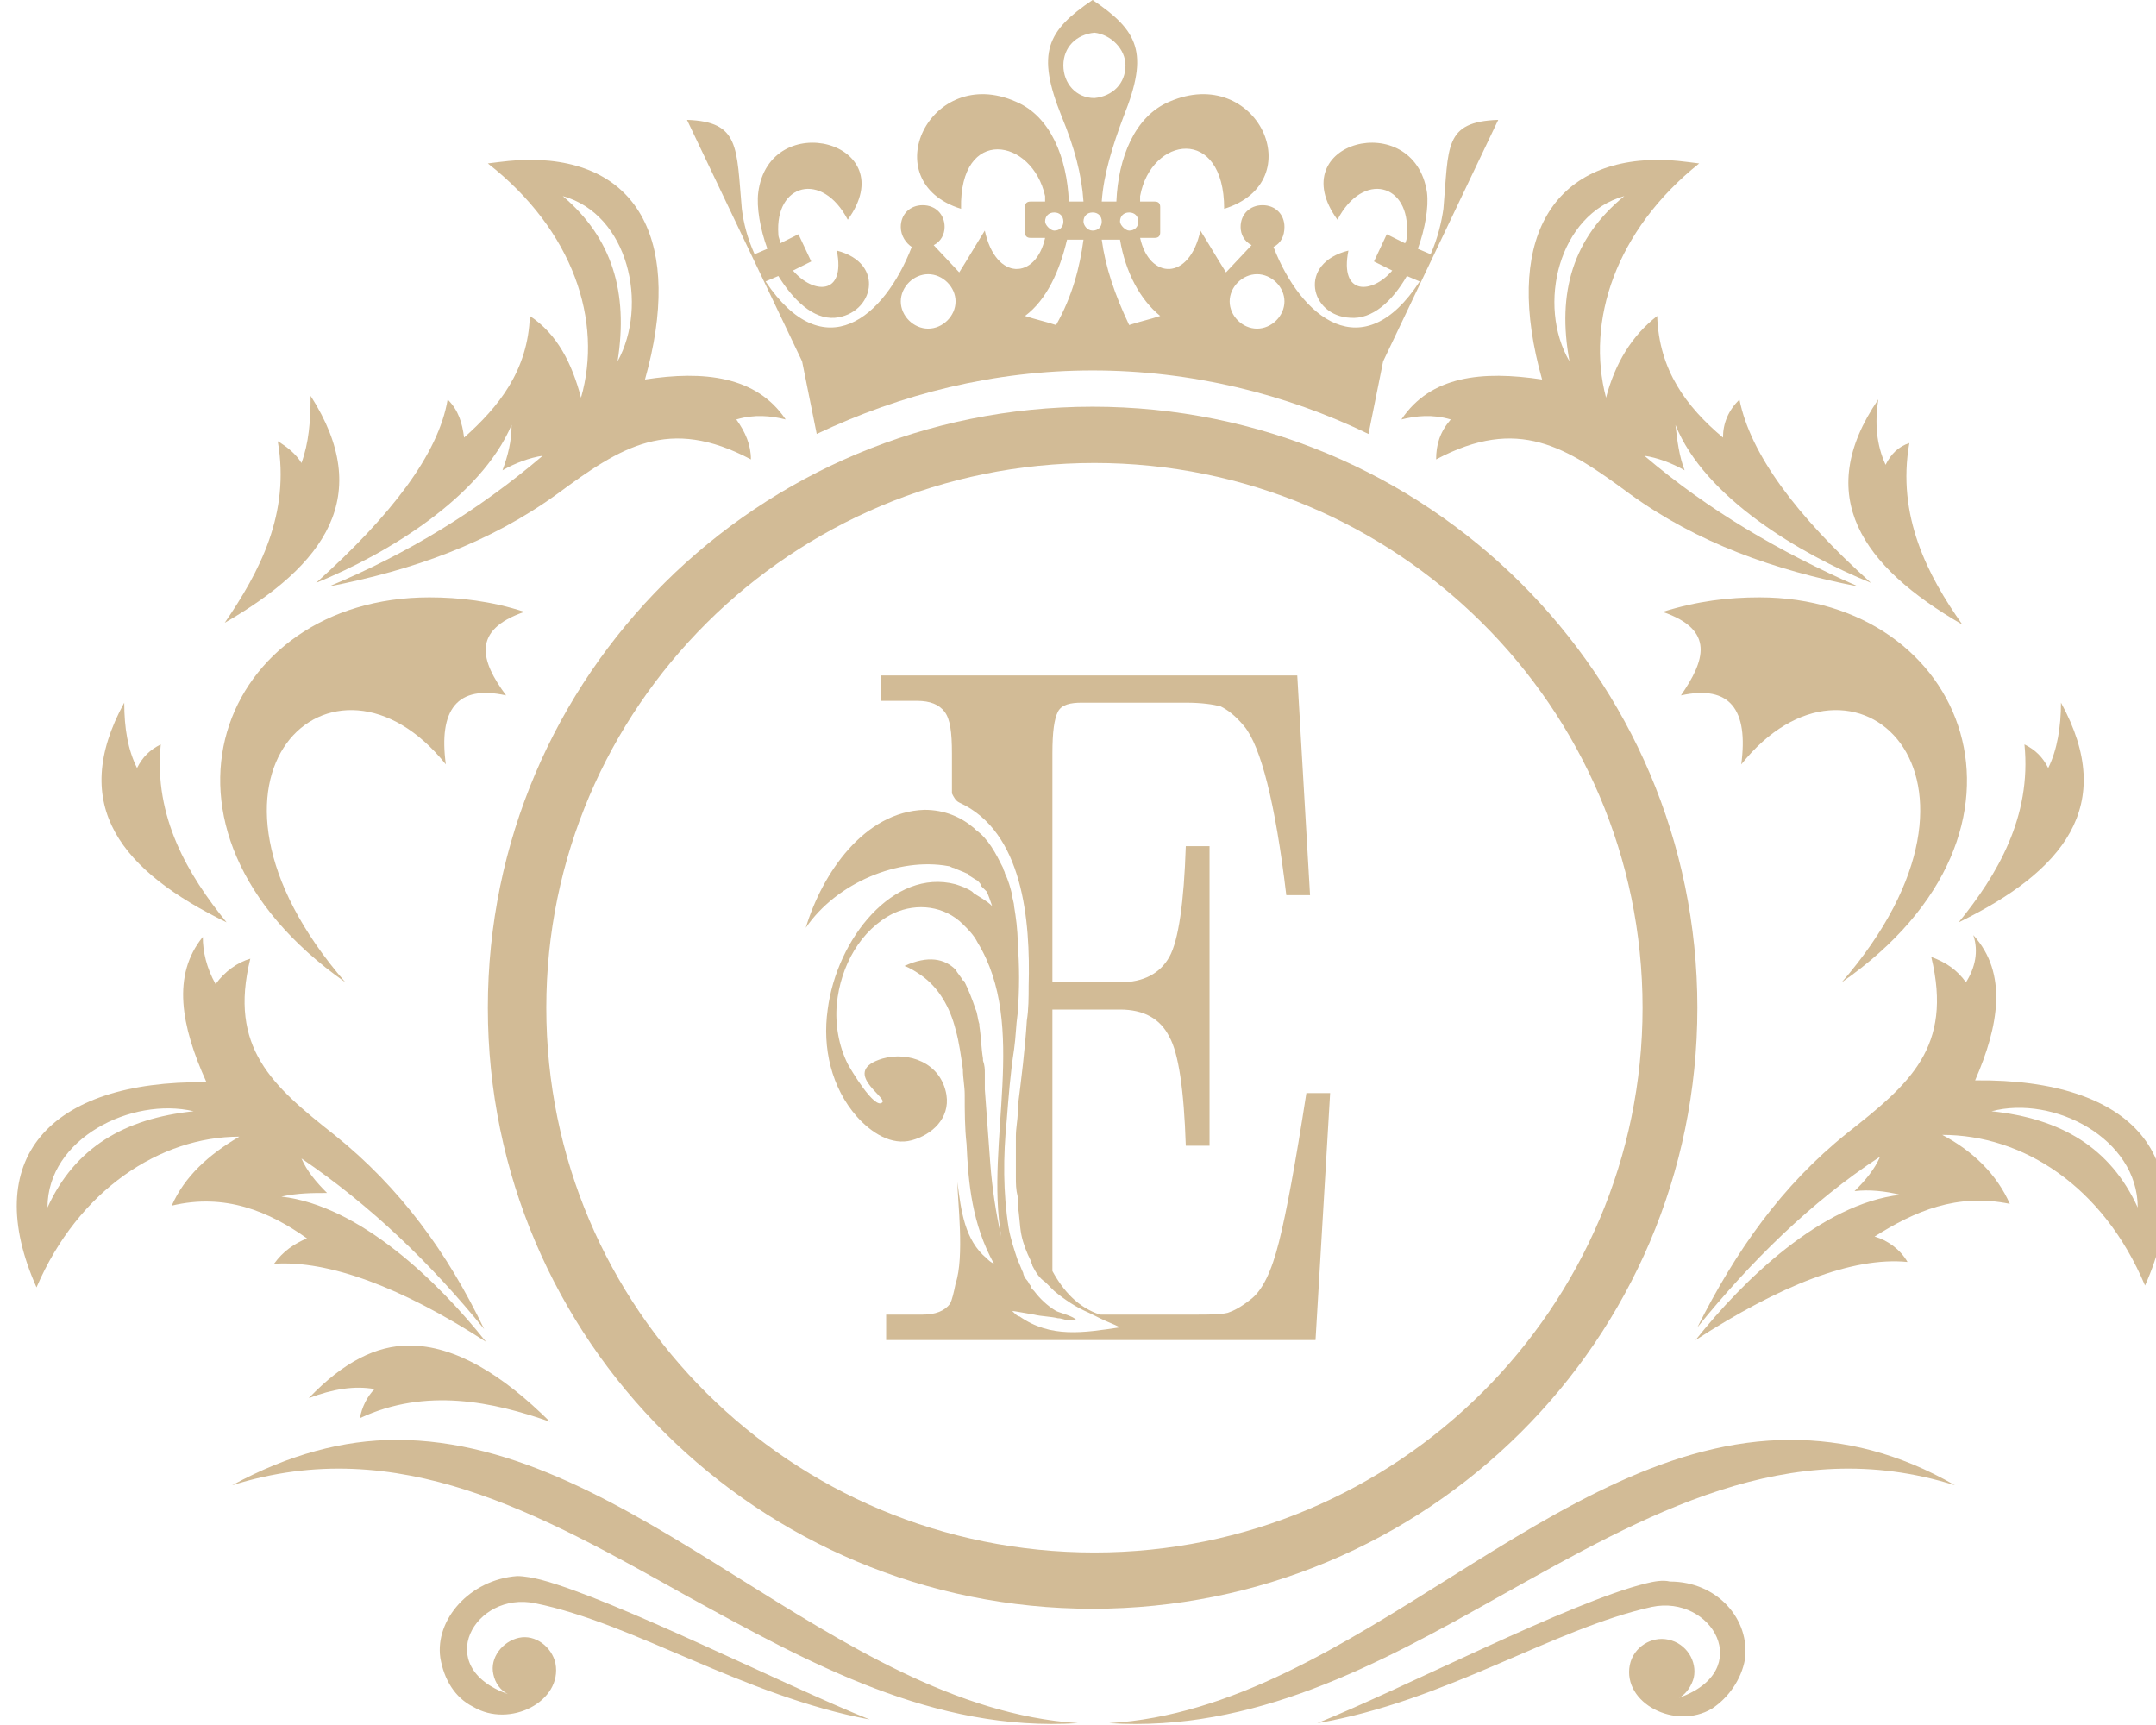 <?xml version="1.0" encoding="UTF-8"?> <svg xmlns="http://www.w3.org/2000/svg" width="70" height="56" viewBox="0 0 70 56" fill="none"><g clip-path="url(#clip0_950_5986)"><mask id="mask0_950_5986" style="mask-type:luminance" maskUnits="userSpaceOnUse" x="-62" y="-21" width="195" height="151"><path d="M132.644 -20.043H-61.695V129.919H132.644V-20.043Z" fill="white"></path></mask><g mask="url(#mask0_950_5986)"><path d="M28.593 21.928V22.753H29.78C30.195 22.753 30.491 22.871 30.669 23.107C30.847 23.343 30.907 23.755 30.907 24.462V25.759C30.966 25.877 31.025 25.995 31.144 26.054C33.22 26.997 33.458 29.886 33.398 32.008C33.398 32.361 33.398 32.774 33.339 33.128C33.28 34.071 33.161 35.014 33.042 35.957C33.042 36.016 33.042 36.075 33.042 36.134C33.042 36.37 32.983 36.606 32.983 36.9C32.983 37.018 32.983 37.136 32.983 37.195C32.983 37.431 32.983 37.608 32.983 37.843C32.983 37.961 32.983 38.079 32.983 38.197C32.983 38.433 32.983 38.61 33.042 38.846C33.042 38.964 33.042 39.023 33.042 39.14C33.102 39.435 33.102 39.789 33.161 40.084C33.22 40.378 33.339 40.673 33.458 40.909C33.458 40.968 33.517 41.027 33.517 41.086C33.636 41.321 33.754 41.498 33.932 41.616C33.992 41.675 34.051 41.734 34.11 41.793C34.169 41.852 34.229 41.911 34.229 41.911C34.585 42.206 34.941 42.441 35.356 42.618C35.475 42.677 35.593 42.736 35.712 42.795C35.949 42.913 36.127 42.972 36.364 43.09C35.178 43.267 34.11 43.444 33.102 42.736C33.042 42.736 32.983 42.677 32.864 42.559C32.924 42.559 33.22 42.618 33.576 42.677C33.814 42.736 34.11 42.736 34.347 42.795C34.466 42.795 34.585 42.854 34.644 42.854C34.763 42.854 34.822 42.854 34.881 42.854C34.941 42.854 34.941 42.854 34.941 42.854C34.881 42.736 34.407 42.618 34.288 42.559C33.992 42.383 33.754 42.147 33.576 41.911C33.517 41.852 33.458 41.793 33.458 41.734C33.398 41.675 33.398 41.616 33.339 41.557C33.28 41.498 33.22 41.38 33.22 41.321C33.161 41.203 33.102 41.027 33.042 40.909C32.924 40.555 32.805 40.201 32.746 39.848C32.568 38.728 32.568 37.549 32.686 36.37C32.746 35.603 32.805 34.837 32.924 34.071C32.983 33.658 32.983 33.305 33.042 32.892C33.102 32.126 33.102 31.359 33.042 30.593C33.042 30.18 32.983 29.768 32.924 29.414C32.924 29.296 32.864 29.178 32.864 29.06C32.805 28.825 32.746 28.589 32.627 28.353C32.627 28.294 32.568 28.235 32.568 28.176C32.331 27.705 32.093 27.233 31.678 26.938L31.619 26.879C31.203 26.526 30.669 26.29 30.017 26.29C28.059 26.349 26.695 28.353 26.161 30.121C27.169 28.648 29.186 27.823 30.788 28.117C30.847 28.117 30.907 28.176 30.966 28.176C31.085 28.235 31.263 28.294 31.381 28.353C31.381 28.353 31.441 28.353 31.441 28.412C31.559 28.471 31.619 28.53 31.737 28.589C31.797 28.648 31.856 28.707 31.856 28.766C31.915 28.825 31.975 28.884 32.034 28.942C32.093 29.06 32.153 29.237 32.212 29.414C32.034 29.237 31.797 29.119 31.619 29.001L31.559 28.942C31.381 28.825 31.203 28.766 31.025 28.707C29.009 28.176 27.169 30.475 26.873 32.774C26.695 34.012 26.991 35.309 27.822 36.252C28.297 36.782 28.949 37.195 29.602 37.018C30.254 36.841 30.847 36.311 30.729 35.545C30.551 34.483 29.483 34.13 28.652 34.366C27.288 34.778 28.771 35.603 28.652 35.78C28.415 36.075 27.585 34.66 27.525 34.542C27.229 33.953 27.11 33.246 27.169 32.597C27.288 31.359 27.941 30.18 29.009 29.65C29.78 29.296 30.669 29.414 31.263 30.003C31.441 30.18 31.619 30.357 31.737 30.593C33.398 33.305 31.975 37.077 32.508 40.142C32.331 39.376 32.212 38.551 32.153 37.785C32.093 36.959 32.034 36.193 31.975 35.368C31.975 35.25 31.975 35.132 31.975 34.955C31.975 34.896 31.975 34.896 31.975 34.837C31.975 34.719 31.975 34.601 31.915 34.425V34.366C31.856 34.012 31.856 33.658 31.797 33.305V33.246C31.737 33.069 31.737 32.892 31.678 32.774C31.559 32.42 31.441 32.126 31.322 31.89C31.322 31.89 31.322 31.831 31.263 31.831C31.203 31.713 31.085 31.595 31.025 31.477C30.669 31.123 30.136 31.006 29.364 31.359C29.542 31.418 29.72 31.536 29.898 31.654C30.491 32.067 30.847 32.715 31.025 33.422C31.144 33.835 31.203 34.307 31.263 34.719C31.263 35.014 31.322 35.25 31.322 35.545C31.322 36.075 31.322 36.606 31.381 37.136C31.441 38.433 31.559 39.73 32.271 41.027C32.153 40.968 32.093 40.909 32.034 40.85C31.322 40.26 31.203 39.317 31.085 38.374C31.085 38.964 31.322 40.791 31.025 41.675C30.966 41.97 30.907 42.206 30.847 42.324C30.669 42.559 30.373 42.677 29.958 42.677H28.771V43.502H42.712L43.186 35.486H42.415C42.059 37.785 41.763 39.376 41.525 40.319C41.288 41.263 40.992 41.911 40.576 42.206C40.28 42.441 40.042 42.559 39.864 42.618C39.627 42.677 39.271 42.677 38.797 42.677H35.712C35 42.441 34.525 41.911 34.169 41.263C34.169 41.203 34.169 41.145 34.169 41.027V32.774H36.364C37.136 32.774 37.669 33.069 37.966 33.658C38.263 34.189 38.441 35.368 38.5 37.195H39.271V27.469H38.5C38.441 29.296 38.263 30.534 37.966 31.065C37.669 31.595 37.136 31.89 36.364 31.89H34.169V24.462C34.169 23.755 34.229 23.343 34.347 23.107C34.466 22.871 34.763 22.812 35.119 22.812H38.5C39.034 22.812 39.39 22.871 39.627 22.93C39.864 23.048 40.102 23.225 40.398 23.578C40.932 24.227 41.407 26.054 41.763 29.06H42.534L42.119 21.928H28.593Z" fill="#D2BB96"></path></g><mask id="mask1_950_5986" style="mask-type:luminance" maskUnits="userSpaceOnUse" x="-62" y="-21" width="195" height="151"><path d="M132.644 -20.043H-61.695V129.919H132.644V-20.043Z" fill="white"></path></mask><g mask="url(#mask1_950_5986)"><path d="M29.246 9.785C29.246 9.314 29.661 8.901 30.136 8.901C30.61 8.901 31.025 9.314 31.025 9.785C31.025 10.257 30.61 10.669 30.136 10.669C29.661 10.669 29.246 10.257 29.246 9.785ZM39.924 9.785C39.924 9.314 40.339 8.901 40.813 8.901C41.288 8.901 41.703 9.314 41.703 9.785C41.703 10.257 41.288 10.669 40.813 10.669C40.339 10.669 39.924 10.257 39.924 9.785ZM33.28 10.257C33.992 9.726 34.407 8.783 34.644 7.781H35.178C35.059 8.665 34.822 9.608 34.288 10.552C33.932 10.434 33.636 10.375 33.28 10.257ZM35.771 7.781H36.364C36.542 8.842 37.017 9.726 37.669 10.257C37.313 10.375 37.017 10.434 36.661 10.552C36.186 9.549 35.89 8.665 35.771 7.781ZM33.932 7.192C33.932 7.015 34.051 6.897 34.229 6.897C34.407 6.897 34.525 7.015 34.525 7.192C34.525 7.368 34.407 7.486 34.229 7.486C34.11 7.486 33.932 7.309 33.932 7.192ZM35.178 7.192C35.178 7.015 35.297 6.897 35.474 6.897C35.653 6.897 35.771 7.015 35.771 7.192C35.771 7.368 35.653 7.486 35.474 7.486C35.297 7.486 35.178 7.309 35.178 7.192ZM36.364 7.192C36.364 7.015 36.483 6.897 36.661 6.897C36.839 6.897 36.958 7.015 36.958 7.192C36.958 7.368 36.839 7.486 36.661 7.486C36.542 7.486 36.364 7.309 36.364 7.192ZM34.525 2.122C34.525 1.533 34.941 1.12 35.534 1.061C36.068 1.12 36.542 1.592 36.542 2.122C36.542 2.712 36.127 3.124 35.534 3.183C34.941 3.183 34.525 2.712 34.525 2.122ZM34.466 3.773C34.881 4.775 35.119 5.659 35.178 6.543H34.703C34.644 5.128 34.11 3.773 32.983 3.301C30.195 2.063 28.356 5.895 31.203 6.779C31.144 4.067 33.517 4.48 33.932 6.366C33.932 6.425 33.932 6.484 33.932 6.543H33.458C33.339 6.543 33.28 6.602 33.28 6.72V7.545C33.28 7.663 33.339 7.722 33.458 7.722H33.932C33.636 9.078 32.331 9.137 31.974 7.486C31.678 7.958 31.441 8.371 31.144 8.842L30.314 7.958C30.551 7.84 30.669 7.604 30.669 7.368C30.669 6.956 30.373 6.661 29.958 6.661C29.542 6.661 29.246 6.956 29.246 7.368C29.246 7.663 29.424 7.899 29.602 8.017C28.712 10.316 26.754 11.966 24.856 9.137L25.271 8.96C25.746 9.726 26.398 10.375 27.11 10.316C28.356 10.198 28.771 8.547 27.169 8.135C27.466 9.608 26.398 9.549 25.746 8.783L26.339 8.488L25.924 7.604L25.331 7.899C25.331 7.781 25.271 7.722 25.271 7.604C25.152 5.954 26.695 5.541 27.525 7.133C29.364 4.598 24.974 3.478 24.619 6.248C24.559 6.72 24.678 7.427 24.915 8.076L24.5 8.253C24.263 7.722 24.144 7.251 24.085 6.779C23.907 4.775 24.025 3.949 22.305 3.891L26.042 11.73L26.517 14.088C29.246 12.792 32.271 12.025 35.474 12.025C38.678 12.025 41.763 12.792 44.432 14.088L44.907 11.73L48.644 3.891C46.864 3.949 47.042 4.775 46.864 6.779C46.805 7.192 46.686 7.722 46.449 8.253L46.034 8.076C46.271 7.427 46.39 6.72 46.331 6.248C45.915 3.478 41.585 4.598 43.424 7.133C44.254 5.541 45.797 5.954 45.678 7.604C45.678 7.722 45.678 7.781 45.619 7.899L45.025 7.604L44.61 8.488L45.203 8.783C44.551 9.549 43.483 9.608 43.78 8.135C42.119 8.547 42.534 10.257 43.839 10.316C44.551 10.375 45.203 9.785 45.678 8.96L46.093 9.137C44.254 11.966 42.237 10.316 41.347 8.017C41.585 7.899 41.703 7.663 41.703 7.368C41.703 6.956 41.407 6.661 40.992 6.661C40.576 6.661 40.28 6.956 40.28 7.368C40.28 7.604 40.398 7.84 40.636 7.958L39.805 8.842C39.508 8.371 39.271 7.958 38.974 7.486C38.619 9.137 37.313 9.078 37.017 7.722H37.492C37.61 7.722 37.669 7.663 37.669 7.545V6.72C37.669 6.602 37.61 6.543 37.492 6.543H37.017C37.017 6.484 37.017 6.425 37.017 6.366C37.373 4.421 39.746 4.067 39.746 6.779C42.593 5.895 40.813 2.063 37.966 3.301C36.839 3.773 36.305 5.128 36.246 6.543H35.771C35.831 5.659 36.127 4.716 36.483 3.773C37.313 1.709 36.958 1.002 35.474 0C33.992 1.002 33.636 1.709 34.466 3.773Z" fill="#D2BB96"></path></g><mask id="mask2_950_5986" style="mask-type:luminance" maskUnits="userSpaceOnUse" x="-62" y="-21" width="195" height="151"><path d="M132.644 -20.043H-61.695V129.919H132.644V-20.043Z" fill="white"></path></mask><g mask="url(#mask2_950_5986)"><path d="M17.737 32.715C17.737 22.988 25.686 15.03 35.534 15.03C45.322 15.03 53.33 22.929 53.33 32.715C53.33 42.441 45.381 50.399 35.534 50.399C25.686 50.399 17.737 42.5 17.737 32.715ZM15.839 32.715C15.839 43.502 24.619 52.226 35.474 52.226C46.33 52.226 55.11 43.502 55.11 32.715C55.11 21.927 46.33 13.203 35.474 13.203C24.619 13.203 15.839 21.927 15.839 32.715Z" fill="#D2BB96"></path></g><mask id="mask3_950_5986" style="mask-type:luminance" maskUnits="userSpaceOnUse" x="-62" y="-21" width="195" height="151"><path d="M132.644 -20.043H-61.695V129.919H132.644V-20.043Z" fill="white"></path></mask><g mask="url(#mask3_950_5986)"><path d="M11.212 31.889C5.398 25.169 10.856 20.277 14.475 24.816C14.237 23.047 14.83 22.222 16.432 22.576C15.602 21.456 15.305 20.454 17.025 19.864C15.957 19.511 14.89 19.393 13.941 19.393C7.178 19.393 4.093 26.879 11.212 31.889Z" fill="#D2BB96"></path></g><mask id="mask4_950_5986" style="mask-type:luminance" maskUnits="userSpaceOnUse" x="-62" y="-21" width="195" height="151"><path d="M132.644 -20.043H-61.695V129.919H132.644V-20.043Z" fill="white"></path></mask><g mask="url(#mask4_950_5986)"><path d="M18.271 6.366C20.407 6.956 21.059 9.903 20.051 11.731C20.407 9.491 19.873 7.722 18.271 6.366ZM15.839 5.305C18.627 7.486 19.576 10.434 18.864 12.91C18.568 11.79 18.093 10.846 17.203 10.257C17.144 12.025 16.195 13.204 15.068 14.206C15.008 13.735 14.89 13.322 14.534 12.969C14.237 14.737 12.695 16.741 10.263 18.922C12.576 17.979 15.602 16.152 16.61 13.794C16.61 14.324 16.491 14.796 16.314 15.268C16.729 15.032 17.203 14.855 17.619 14.796C15.542 16.564 13.229 17.979 10.678 19.04C13.407 18.51 15.898 17.625 18.093 16.034C20.169 14.501 21.712 13.499 24.381 14.914C24.381 14.442 24.203 14.03 23.907 13.617C24.5 13.44 25.034 13.499 25.509 13.617C24.559 12.202 22.839 12.025 20.941 12.32C22.186 7.899 20.763 5.188 17.203 5.188C16.729 5.188 16.314 5.246 15.839 5.305Z" fill="#D2BB96"></path></g><mask id="mask5_950_5986" style="mask-type:luminance" maskUnits="userSpaceOnUse" x="-62" y="-21" width="195" height="151"><path d="M132.644 -20.043H-61.695V129.919H132.644V-20.043Z" fill="white"></path></mask><g mask="url(#mask5_950_5986)"><path d="M7.356 29.943C6.11 28.411 4.983 26.524 5.22 24.166C4.864 24.343 4.627 24.579 4.449 24.933C4.153 24.343 4.034 23.636 4.034 22.811C2.195 26.171 3.975 28.293 7.356 29.943Z" fill="#D2BB96"></path></g><mask id="mask6_950_5986" style="mask-type:luminance" maskUnits="userSpaceOnUse" x="-62" y="-21" width="195" height="151"><path d="M132.644 -20.043H-61.695V129.919H132.644V-20.043Z" fill="white"></path></mask><g mask="url(#mask6_950_5986)"><path d="M9.788 15.031C9.61 14.736 9.314 14.5 9.017 14.323C9.432 16.681 8.424 18.567 7.297 20.218C10.559 18.332 12.161 16.092 10.085 12.85C10.085 13.675 10.025 14.382 9.788 15.031Z" fill="#D2BB96"></path></g><mask id="mask7_950_5986" style="mask-type:luminance" maskUnits="userSpaceOnUse" x="-62" y="-21" width="195" height="151"><path d="M132.644 -20.043H-61.695V129.919H132.644V-20.043Z" fill="white"></path></mask><g mask="url(#mask7_950_5986)"><path d="M14.296 53.818C14.415 54.525 14.771 55.115 15.364 55.409C16.551 56.117 18.271 55.233 18.034 53.995C17.915 53.464 17.381 53.051 16.847 53.169C16.314 53.287 15.898 53.818 16.017 54.348C16.076 54.643 16.254 54.879 16.491 54.997C14 54.113 15.424 51.637 17.381 52.049C20.585 52.698 24.144 55.056 28.237 55.822C25.449 54.702 19.991 51.931 17.559 51.283C17.322 51.224 17.025 51.165 16.788 51.165C15.246 51.283 14.119 52.58 14.296 53.818ZM7.534 48.218C12.932 46.508 17.559 49.161 22.305 51.814C26.28 53.995 30.314 56.235 35 55.94C27.051 55.409 20.585 46.744 12.873 46.744C11.152 46.744 9.373 47.216 7.534 48.218Z" fill="#D2BB96"></path></g><mask id="mask8_950_5986" style="mask-type:luminance" maskUnits="userSpaceOnUse" x="-62" y="-21" width="195" height="151"><path d="M132.644 -20.043H-61.695V129.919H132.644V-20.043Z" fill="white"></path></mask><g mask="url(#mask8_950_5986)"><path d="M6.288 36.075C4.034 36.311 2.432 37.254 1.542 39.199C1.542 36.959 4.271 35.603 6.288 36.075ZM6.703 35.132C1.542 35.073 -0.653 37.666 1.186 41.793C2.551 38.61 5.22 36.9 7.771 36.9C6.763 37.49 5.992 38.197 5.576 39.14C7.297 38.728 8.72 39.317 9.966 40.201C9.551 40.378 9.195 40.614 8.898 41.026C10.678 40.909 13.051 41.793 15.78 43.561C14.237 41.616 11.687 39.14 9.136 38.846C9.67 38.728 10.144 38.728 10.619 38.728C10.263 38.374 9.966 38.02 9.788 37.608C12.042 39.14 14 41.026 15.72 43.149C14.534 40.673 12.992 38.551 10.856 36.841C8.839 35.25 7.415 34.012 8.127 31.123C7.712 31.241 7.297 31.536 7 31.949C6.703 31.418 6.585 30.888 6.585 30.416C5.576 31.654 5.873 33.304 6.703 35.132Z" fill="#D2BB96"></path></g><mask id="mask9_950_5986" style="mask-type:luminance" maskUnits="userSpaceOnUse" x="-62" y="-21" width="195" height="151"><path d="M132.644 -20.043H-61.695V129.919H132.644V-20.043Z" fill="white"></path></mask><g mask="url(#mask9_950_5986)"><path d="M10.025 45.389C10.797 45.094 11.508 44.977 12.161 45.094C11.924 45.33 11.746 45.684 11.686 46.038C13.822 45.035 16.017 45.507 17.856 46.156C16.314 44.623 14.771 43.68 13.288 43.68C12.22 43.68 11.152 44.21 10.025 45.389Z" fill="#D2BB96"></path></g><mask id="mask10_950_5986" style="mask-type:luminance" maskUnits="userSpaceOnUse" x="-62" y="-21" width="195" height="151"><path d="M132.644 -20.043H-61.695V129.919H132.644V-20.043Z" fill="white"></path></mask><g mask="url(#mask10_950_5986)"><path d="M53.983 19.864C55.703 20.454 55.347 21.456 54.576 22.576C56.178 22.222 56.771 23.047 56.534 24.816C60.153 20.277 65.61 25.169 59.797 31.889C66.915 26.938 63.831 19.393 57.127 19.393C56.119 19.393 55.11 19.511 53.983 19.864Z" fill="#D2BB96"></path></g><mask id="mask11_950_5986" style="mask-type:luminance" maskUnits="userSpaceOnUse" x="-62" y="-21" width="195" height="151"><path d="M132.644 -20.043H-61.695V129.919H132.644V-20.043Z" fill="white"></path></mask><g mask="url(#mask11_950_5986)"><path d="M52.737 6.366C51.076 7.722 50.542 9.491 50.958 11.731C49.89 9.903 50.602 6.956 52.737 6.366ZM50.068 12.32C48.11 12.025 46.449 12.202 45.5 13.617C45.975 13.499 46.508 13.44 47.102 13.617C46.746 14.03 46.627 14.442 46.627 14.914C49.297 13.499 50.839 14.501 52.915 16.034C55.11 17.625 57.602 18.51 60.331 19.04C57.78 17.92 55.466 16.564 53.39 14.796C53.805 14.855 54.28 15.032 54.695 15.268C54.517 14.796 54.458 14.324 54.398 13.794C55.347 16.152 58.432 17.979 60.746 18.922C58.314 16.741 56.831 14.737 56.475 12.969C56.119 13.322 55.941 13.735 55.941 14.206C54.754 13.204 53.864 12.025 53.805 10.257C52.975 10.905 52.441 11.79 52.144 12.91C51.492 10.434 52.441 7.486 55.169 5.305C54.695 5.246 54.28 5.188 53.864 5.188C50.305 5.188 48.822 7.899 50.068 12.32Z" fill="#D2BB96"></path></g><mask id="mask12_950_5986" style="mask-type:luminance" maskUnits="userSpaceOnUse" x="-62" y="-21" width="195" height="151"><path d="M132.644 -20.043H-61.695V129.919H132.644V-20.043Z" fill="white"></path></mask><g mask="url(#mask12_950_5986)"><path d="M66.5 24.933C66.322 24.579 66.085 24.343 65.729 24.166C65.966 26.524 64.839 28.411 63.593 29.943C66.975 28.293 68.754 26.171 66.915 22.811C66.915 23.577 66.796 24.343 66.5 24.933Z" fill="#D2BB96"></path></g><mask id="mask13_950_5986" style="mask-type:luminance" maskUnits="userSpaceOnUse" x="-62" y="-21" width="195" height="151"><path d="M132.644 -20.043H-61.695V129.919H132.644V-20.043Z" fill="white"></path></mask><g mask="url(#mask13_950_5986)"><path d="M63.712 20.276C62.585 18.685 61.576 16.739 61.992 14.382C61.636 14.499 61.398 14.735 61.22 15.089C60.924 14.441 60.864 13.733 60.983 12.967C58.847 16.091 60.449 18.39 63.712 20.276Z" fill="#D2BB96"></path></g><mask id="mask14_950_5986" style="mask-type:luminance" maskUnits="userSpaceOnUse" x="-62" y="-21" width="195" height="151"><path d="M132.644 -20.043H-61.695V129.919H132.644V-20.043Z" fill="white"></path></mask><g mask="url(#mask14_950_5986)"><path d="M53.449 51.401C51.017 51.99 45.559 54.82 42.771 55.94C46.924 55.233 50.424 52.875 53.627 52.167C55.585 51.755 57.008 54.23 54.517 55.115C54.754 54.997 54.932 54.702 54.992 54.466C55.11 53.936 54.754 53.346 54.161 53.228C53.627 53.111 53.034 53.464 52.915 54.054C52.678 55.291 54.398 56.176 55.585 55.468C56.119 55.115 56.534 54.525 56.653 53.877C56.831 52.58 55.763 51.342 54.22 51.342C53.983 51.283 53.686 51.342 53.449 51.401ZM36.008 55.94C40.695 56.235 44.729 54.054 48.703 51.814C53.449 49.161 58.076 46.508 63.474 48.218C61.636 47.157 59.856 46.744 58.136 46.744C50.424 46.744 43.958 55.468 36.008 55.94Z" fill="#D2BB96"></path></g><mask id="mask15_950_5986" style="mask-type:luminance" maskUnits="userSpaceOnUse" x="-104" y="-34" width="328" height="255"><path d="M223.6 -34H-104V220.4H223.6V-34Z" fill="white"></path></mask><g mask="url(#mask15_950_5986)"><path d="M64.661 36.075C66.678 35.545 69.407 36.959 69.407 39.2C68.517 37.254 66.915 36.311 64.661 36.075ZM63.83 31.89C63.534 31.477 63.178 31.242 62.703 31.065C63.415 34.012 61.992 35.191 59.974 36.783C57.839 38.492 56.356 40.614 55.11 43.09C56.83 40.968 58.788 39.023 61.042 37.549C60.864 37.962 60.568 38.315 60.212 38.669C60.686 38.61 61.22 38.669 61.695 38.787C59.144 39.082 56.593 41.557 55.051 43.503C57.78 41.734 60.153 40.791 61.932 40.968C61.695 40.555 61.28 40.261 60.864 40.143C62.169 39.317 63.534 38.728 65.254 39.082C64.839 38.139 64.068 37.372 63.059 36.842C65.669 36.842 68.28 38.492 69.644 41.734C71.483 37.608 69.288 35.014 64.127 35.073C64.898 33.305 65.195 31.595 64.068 30.357C64.246 30.888 64.127 31.419 63.83 31.89Z" fill="#D2BB96"></path></g></g><defs><clipPath id="clip0_950_5986"><rect width="70" height="56" fill="white"></rect></clipPath></defs></svg> 